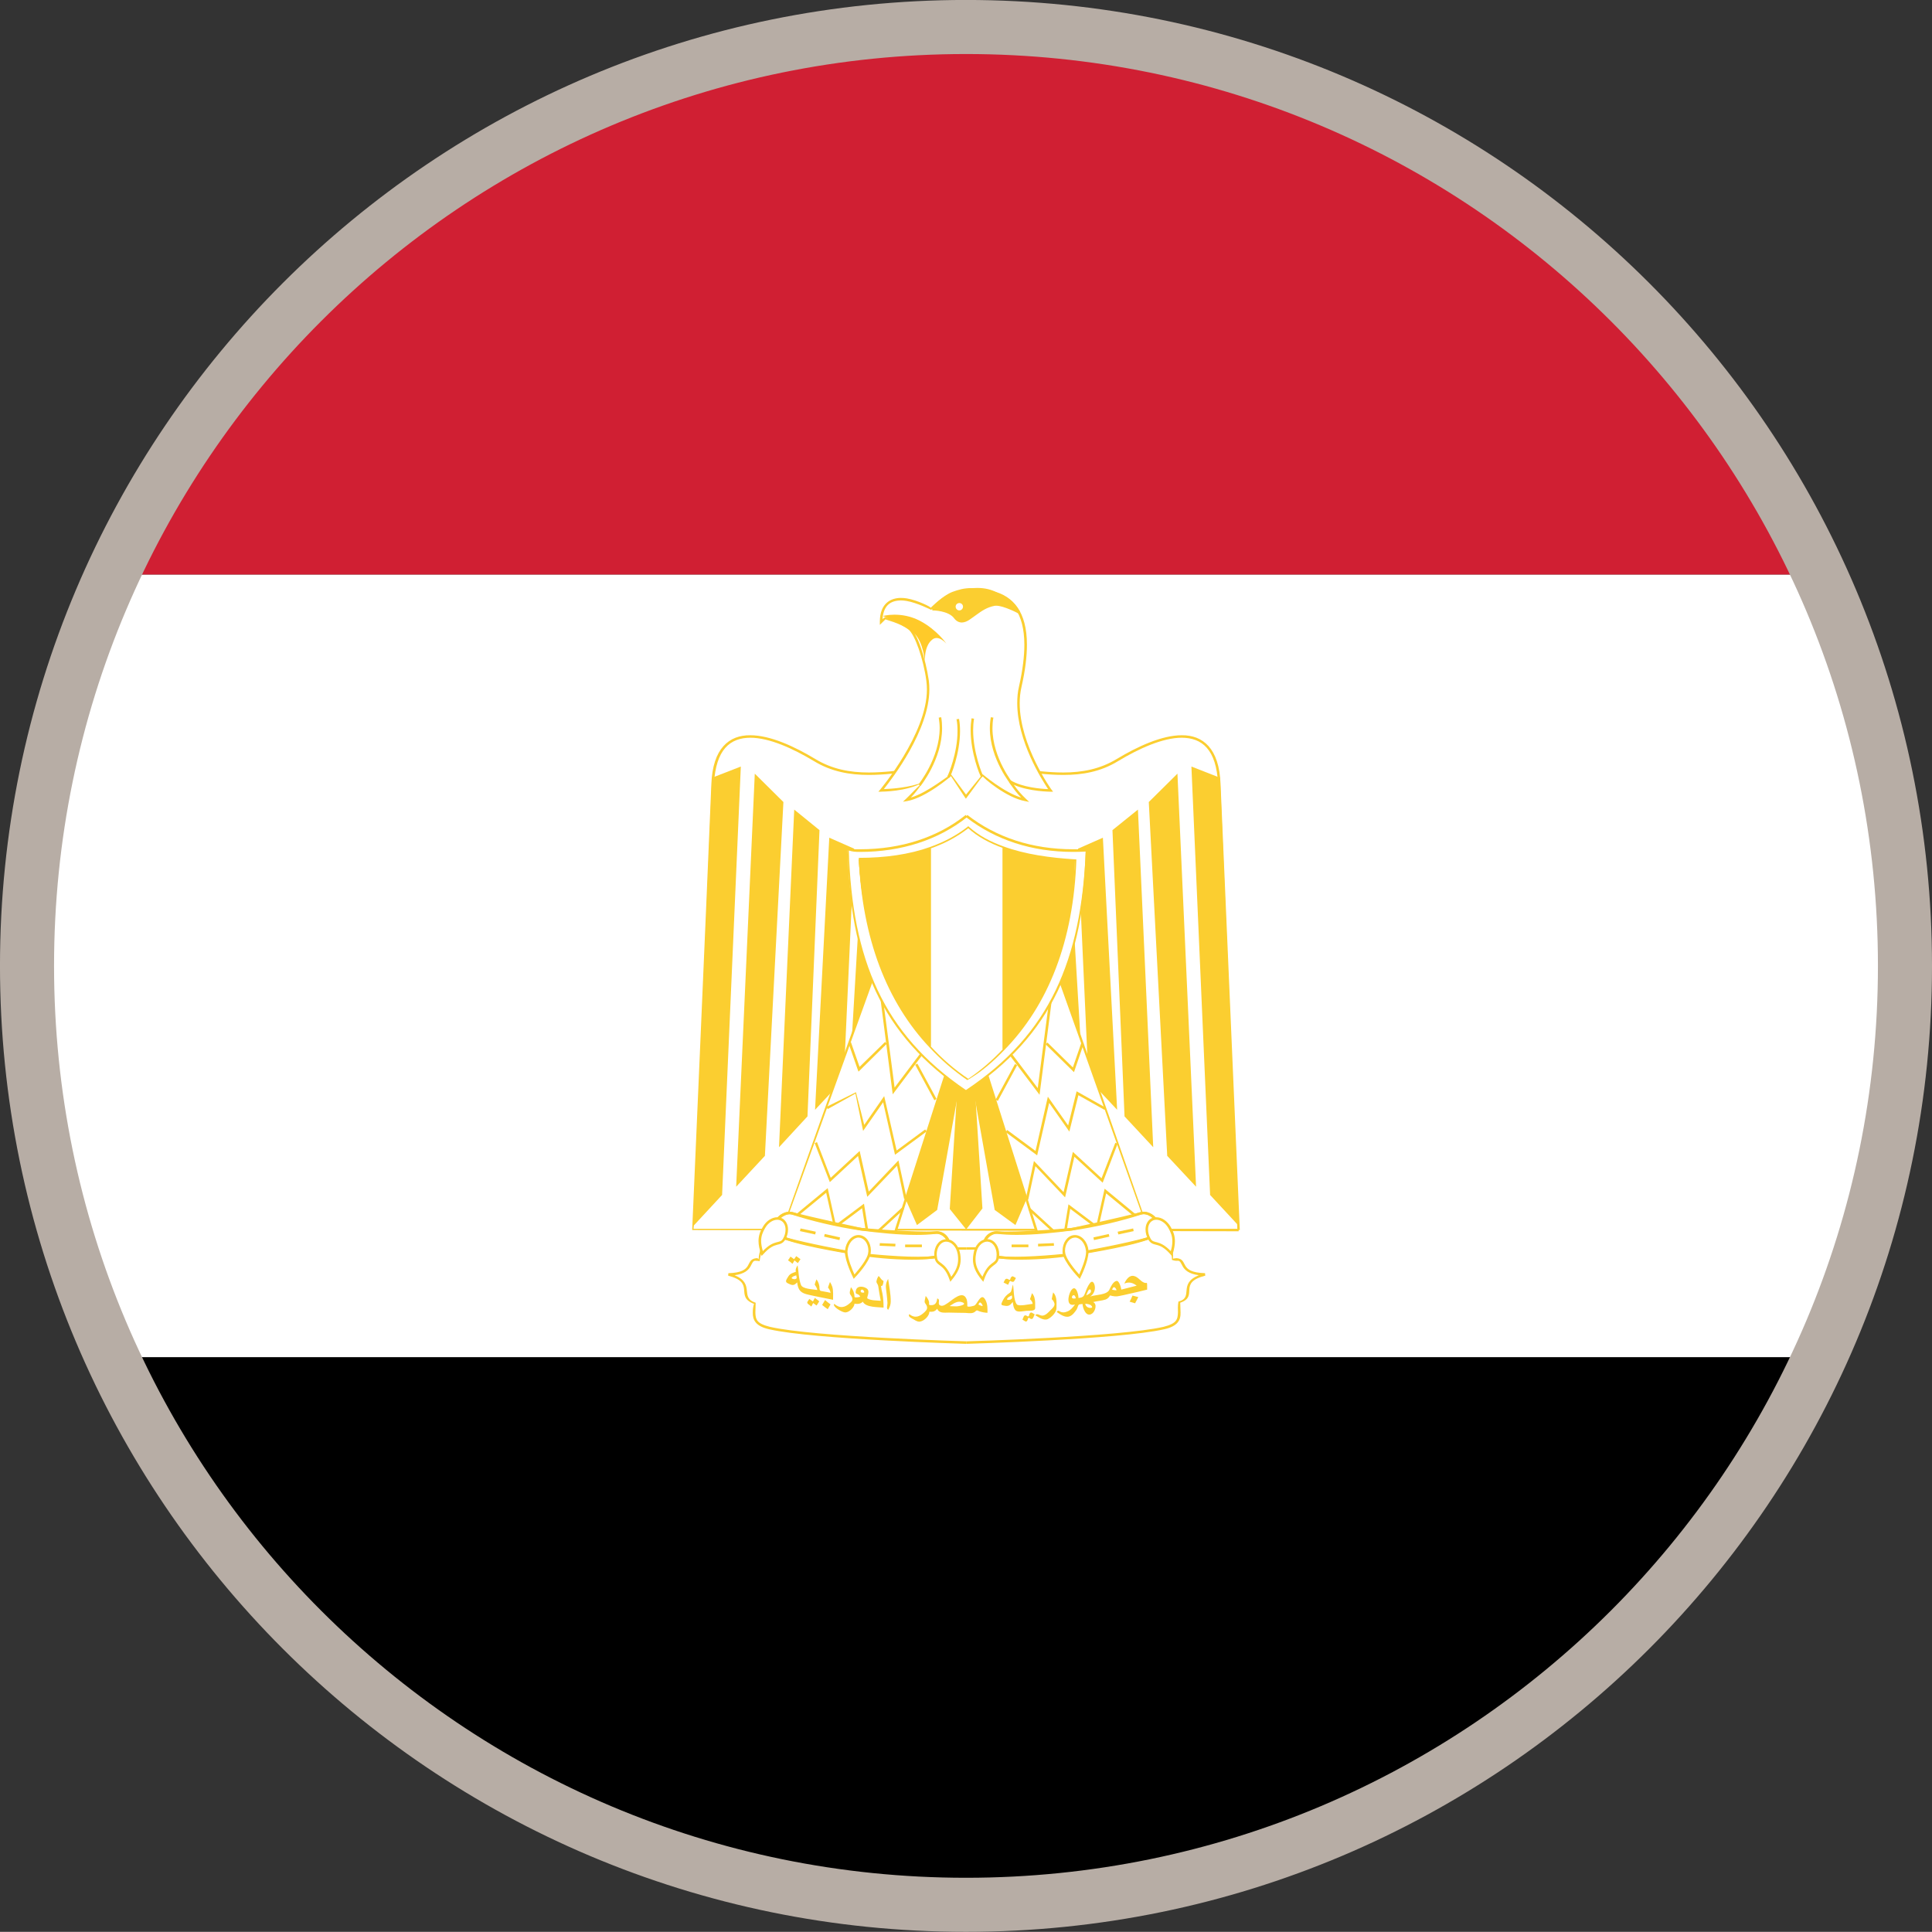 <?xml version="1.0" encoding="utf-8"?>
<!-- Generator: Adobe Illustrator 16.0.0, SVG Export Plug-In . SVG Version: 6.00 Build 0)  -->
<!DOCTYPE svg PUBLIC "-//W3C//DTD SVG 1.1//EN" "http://www.w3.org/Graphics/SVG/1.1/DTD/svg11.dtd">
<svg version="1.1" id="Layer_1" xmlns="http://www.w3.org/2000/svg" xmlns:xlink="http://www.w3.org/1999/xlink" x="0px" y="0px"
	 width="107.201px" height="107.193px" viewBox="0 0 107.201 107.193" enable-background="new 0 0 107.201 107.193"
	 xml:space="preserve">
<rect x="0" y="0" width="107.201" height="107.193" fill="#333333" stroke="none"/>
<g>
	<g>
		<path d="M53.604,105.695c21.021,0,39.127-12.461,47.357-30.391H6.247C14.479,93.234,32.584,105.695,53.604,105.695z"/>
		<path fill="#D01F33" d="M53.604,1.498c-21.02,0-39.125,12.459-47.357,30.391h94.715C92.731,13.957,74.625,1.498,53.604,1.498z"/>
		<path fill="#FFFFFF" d="M1.508,53.598c0,7.75,1.705,15.096,4.738,21.707h94.715c3.041-6.611,4.74-13.957,4.74-21.707
			c0-7.752-1.699-15.098-4.74-21.709H6.247C3.208,38.5,1.508,45.846,1.508,53.598z"/>
		<g>
			<g>
				<g>
					<g id="_x3C_Path_x3E__30_" transform="matrix(1,0,0,1,2.1783e-2,6.394885e-14)">
						<g>
							<path fill="#FBCE30" d="M42.67,73.76c-0.769-0.168-0.93-0.518-0.922-0.936l0,0c0-0.164,0.021-0.344,0.068-0.475l0,0
								c-1.107-0.428,0.119-1.166-1.435-1.566l0,0l0.012-0.137c1.48-0.043,0.873-0.762,1.556-0.834l0,0
								c0.061,0,0.131,0.012,0.125,0.098l0,0c0.006-0.98,0.764-1.451,1.588-1.451l0,0c0.252,0,0.512,0.045,0.76,0.129l0,0
								c1.726,0.564,7.026,0.621,8.682,0.621l0,0c0.326,0,0.508,0,0.508,0l0,0v0.135c0,0-0.182,0-0.508,0l0,0
								c-1.658,0-6.944-0.039-8.727-0.623l0,0c-0.232-0.074-0.478-0.121-0.715-0.121l0,0c-0.775,0.004-1.441,0.414-1.533,1.379l0,0
								c-0.07-0.018-0.123-0.02-0.18-0.02l0,0c-0.402-0.07-0.08,0.648-1.209,0.799l0,0c1.168,0.488,0.25,1.236,1.168,1.527l0,0
								c0,0.201-0.016,0.379-0.016,0.539l0,0c0.012,0.389,0.068,0.615,0.803,0.797l0,0c2.42,0.564,10.912,0.805,10.912,0.805h0.008
								l-0.004,0.141C53.611,74.566,45.118,74.326,42.67,73.76L42.67,73.76z"/>
						</g>
					</g>
					<g id="_x3C_Path_x3E__29_" transform="matrix(1,0,0,1,2.1783e-2,6.394885e-14)">
						<g>
							<path fill="#FBCE30" d="M53.611,74.426c0.008,0,8.497-0.24,10.93-0.805l0,0c0.73-0.182,0.785-0.408,0.799-0.805l0,0
								c0-0.154-0.02-0.336,0.025-0.594l0,0c0.877-0.232-0.047-0.977,1.131-1.465l0,0c-1.138-0.15-0.826-0.869-1.219-0.799l0,0
								c-0.049,0-0.111,0.002-0.269-0.049l0,0c-0.008-0.896-0.67-1.307-1.445-1.311l0,0c-0.236,0-0.477,0.047-0.719,0.121l0,0
								c-1.783,0.584-7.058,0.623-8.729,0.623l0,0c-0.318,0-0.504,0-0.504,0l0,0v-0.135c0,0,0.186,0,0.504,0l0,0
								c1.654,0,6.954-0.057,8.686-0.621l0,0c0.248-0.084,0.506-0.129,0.762-0.129l0,0c0.82,0,1.586,0.471,1.5,1.383l0,0
								c0.082-0.018,0.152-0.029,0.215-0.029l0,0c0.674,0.072,0.072,0.791,1.564,0.834l0,0l0.014,0.137
								c-1.56,0.4-0.336,1.139-1.39,1.502l0,0c0,0.188,0.018,0.365,0.018,0.531l0,0c0.014,0.422-0.143,0.775-0.914,0.943l0,0
								c-2.464,0.566-10.95,0.807-10.95,0.807h-0.004L53.611,74.426L53.611,74.426z"/>
						</g>
					</g>
				</g>
				<path fill="#FBCE30" d="M46.053,71.133c-0.039,0.096-0.074,0.201-0.109,0.305c0.07,0.094,0.123,0.178,0.141,0.299
					c-0.121-0.031-0.232-0.053-0.361-0.074c-0.143-0.041-0.238,0.01-0.252-0.162c0-0.188-0.045-0.355-0.17-0.512
					c-0.035,0.086-0.072,0.193-0.098,0.287c0.062,0.094,0.129,0.18,0.145,0.303c-0.213-0.043-0.818-0.047-0.904-0.281
					c-0.129-0.326-0.133-0.75-0.188-1.092c-0.061,0.096-0.135,0.238-0.098,0.363c-0.166,0.059-0.32,0.098-0.416,0.254
					c-0.113,0.189-0.223,0.307,0,0.398c0.23,0.113,0.316,0.117,0.49-0.066c0.049,0.449,0.211,0.598,0.631,0.686
					c0.445,0.105,0.904,0.184,1.361,0.281c0-0.234,0.02-0.5-0.043-0.719C46.151,71.305,46.1,71.207,46.053,71.133z M44.12,70.975
					c-0.061,0.02-0.26-0.035-0.174-0.098c0.066-0.068,0.156-0.082,0.234-0.113C44.196,70.889,44.252,70.939,44.12,70.975z
					 M56.04,71.07c0.232,0.119,0.211,0.045,0.33-0.156c-0.139-0.068-0.193-0.172-0.293-0.004c-0.014,0.115-0.066,0.135-0.146,0.061
					c-0.162-0.068-0.174,0.068-0.246,0.193c0.084,0.039,0.17,0.08,0.252,0.125C55.975,71.207,56.004,71.145,56.04,71.07z
					 M48.883,71.352c0.109,0.051,0.137-0.197,0.141-0.277c-0.164-0.08-0.17-0.207-0.277-0.271c-0.041,0.074-0.082,0.137-0.098,0.223
					c-0.059,0.164,0.047,0.172,0.082,0.338c0.043,0.258,0.082,0.545,0.137,0.812c-0.211-0.021-0.549-0.008-0.732-0.127
					c-0.078-0.035,0.164-0.365-0.023-0.541c-0.186-0.145-0.549-0.189-0.619,0.082c-0.076,0.305,0.129,0.121,0.236,0.361
					c-0.051,0.021-0.318,0.072-0.318,0c0-0.191-0.07-0.383-0.199-0.529c-0.021,0.078-0.039,0.156-0.055,0.229
					c-0.027,0.168,0.031,0.168,0.107,0.312c0.062,0.141,0.039,0.221-0.092,0.33c-0.299,0.268-0.561,0.324-0.885,0.053
					c-0.117,0.152,0.408,0.451,0.574,0.471c0.219,0.045,0.549-0.27,0.549-0.48c0.168,0.027,0.344,0.02,0.463-0.113
					c0.158,0.33,0.848,0.299,1.152,0.33c0-0.268-0.014-0.518-0.064-0.785C48.926,71.621,48.901,71.492,48.883,71.352z
					 M47.844,71.723c-0.051,0-0.09-0.039-0.09-0.082c0-0.051,0.039-0.084,0.09-0.084c0.049,0,0.109,0.084,0.109,0.139
					C47.954,71.736,47.893,71.723,47.844,71.723z M44.085,69.936c0.061,0.051,0.119,0.105,0.186,0.148
					c0.051-0.072,0.096-0.148,0.146-0.215c-0.082-0.059-0.16-0.117-0.236-0.17c-0.035,0.053-0.078,0.111-0.121,0.17
					c-0.066-0.049-0.117-0.094-0.199-0.143c-0.033,0.066-0.09,0.133-0.137,0.205c0.082,0.059,0.174,0.123,0.25,0.193
					C44.012,70.064,44.051,69.998,44.085,69.936z M45.618,72.408c0.105,0.09,0.201,0.158,0.312,0.236
					c0.049-0.098,0.104-0.176,0.154-0.266c-0.105-0.078-0.205-0.156-0.303-0.244C45.723,72.227,45.67,72.32,45.618,72.408z
					 M45.106,72.215c-0.064-0.047-0.127-0.094-0.199-0.141c-0.07,0.133-0.188,0.186-0.053,0.295
					c0.053,0.039,0.115,0.076,0.164,0.129c0.037-0.078,0.072-0.129,0.102-0.197c0.064,0.045,0.131,0.094,0.189,0.139
					c0.051-0.07,0.107-0.16,0.148-0.232c-0.07-0.072-0.164-0.119-0.238-0.193C45.18,72.088,45.141,72.135,45.106,72.215z
					 M49.198,71.803c0.021,0.17,0.033,0.332,0.045,0.498c0,0.133-0.08,0.316,0.043,0.375c0.082-0.15,0.139-0.287,0.139-0.461
					c0-0.428-0.088-0.846-0.145-1.254C49.09,71.289,49.163,71.449,49.198,71.803z M57.262,71.752
					c-0.035,0.117-0.07,0.227-0.113,0.336c0.078,0.074,0.135,0.145,0.152,0.258c-0.152,0.01-0.781,0.162-0.883,0.027
					c-0.18-0.242-0.16-0.795-0.205-1.092c-0.068,0.129-0.068,0.381-0.166,0.441c-0.195,0.129-0.305,0.24-0.408,0.445
					c-0.072,0.168-0.145,0.252,0.068,0.277c0.254,0.053,0.332-0.006,0.49-0.205c0.016,0.154,0.041,0.35,0.154,0.469
					c0.127,0.123,0.443,0.037,0.602,0.027c0.178-0.02,0.486,0.039,0.486-0.164c0-0.193,0.012-0.404-0.045-0.584
					C57.37,71.902,57.319,71.818,57.262,71.752z M56.077,72.107c-0.029,0.014-0.199,0.047-0.199-0.014
					c0-0.096,0.199-0.186,0.268-0.215C56.159,71.998,56.186,72.041,56.077,72.107z M58.358,72.088
					c0.068,0.047,0.115,0.139,0.146,0.225c0.049,0.146-0.115,0.293-0.217,0.387c-0.111,0.117-0.25,0.271-0.424,0.299
					c-0.174,0.02-0.314-0.166-0.418-0.02c0.191,0.113,0.467,0.314,0.691,0.215c0.203-0.088,0.484-0.377,0.484-0.604
					c0-0.297,0.047-0.645-0.184-0.879C58.405,71.84,58.379,71.963,58.358,72.088z M63.495,71.174
					c-0.217-0.076-0.334-0.314-0.566-0.371c-0.275-0.068-0.449,0.209-0.543,0.418c0.256-0.111,0.473-0.047,0.686,0.117
					c-0.279,0.072-0.574,0.143-0.855,0.219c-0.008-0.102-0.119-0.512-0.266-0.482c-0.182,0.035-0.316,0.311-0.383,0.461
					c-0.121,0.334-0.791,0.297-1.078,0.406c0.168-0.109,0.264-0.301,0.264-0.492c0-0.174-0.105-0.475-0.281-0.246
					c-0.113,0.148-0.189,0.332-0.25,0.508c-0.084,0.23-0.123,0.277-0.381,0.311c0-0.225-0.158-0.807-0.422-0.4
					c-0.164,0.281-0.268,0.904,0.23,0.758c-0.113,0.162-0.275,0.352-0.473,0.406c-0.082,0.031-0.17,0.045-0.264,0.023
					c-0.137-0.027-0.191-0.16-0.279-0.012c0.184,0.123,0.461,0.34,0.717,0.242c0.172-0.068,0.277-0.223,0.379-0.363
					c0.037-0.059,0.061-0.135,0.084-0.203c0.047-0.129,0.105-0.1,0.256-0.117c0,0.217,0.195,0.754,0.514,0.539
					c0.193-0.119,0.314-0.551,0.068-0.646c0.232-0.064,0.471-0.072,0.691-0.141c0.109-0.041,0.193-0.119,0.252-0.229
					c0.174,0.053,0.359,0.072,0.52,0.029c0.334-0.061,0.678-0.156,1.014-0.225c0.178-0.043,0.352-0.086,0.523-0.127
					c0-0.084,0-0.16,0-0.238C63.651,71.109,63.633,71.221,63.495,71.174z M59.641,72.049c-0.361,0.059-0.025-0.434,0.051-0.008
					C59.674,72.041,59.649,72.049,59.641,72.049z M60.383,71.615c0.051-0.084,0.152-0.115,0.152,0.035
					c0,0.109-0.189,0.189-0.264,0.229C60.303,71.787,60.336,71.705,60.383,71.615z M60.555,72.566
					c-0.15,0.033-0.312-0.061-0.338-0.221c0.092,0,0.201,0.018,0.289,0.062C60.536,72.42,60.67,72.547,60.555,72.566z
					 M61.708,71.564c0.105-0.328,0.26,0.023,0.242,0.025C61.879,71.604,61.782,71.568,61.708,71.564z M62.68,72.227
					c0.102,0.033,0.205,0.059,0.303,0.088c0.061-0.107,0.117-0.227,0.178-0.342c-0.111-0.027-0.221-0.059-0.322-0.086
					C62.792,71.998,62.741,72.121,62.68,72.227z M57.114,72.93c-0.018,0.127-0.062,0.145-0.156,0.072
					c-0.154-0.072-0.166,0.096-0.225,0.221c0.146,0.078,0.209,0.188,0.291,0.008c0.012-0.121,0.061-0.139,0.15-0.059
					c0.154,0.072,0.166-0.109,0.24-0.242C57.254,72.848,57.2,72.746,57.114,72.93z M54.104,72.418
					c-0.055,0.055-0.432,0.129-0.432,0.051c0-0.133,0.01-0.293-0.061-0.428c-0.209-0.438-0.748,0.072-0.98,0.232
					c-0.117,0.072-0.299,0.234-0.453,0.166c-0.201-0.076,0.043-0.336-0.176-0.391c-0.018,0.225-0.109,0.385-0.344,0.371
					c-0.166,0-0.084-0.057-0.113-0.197c-0.029-0.119-0.105-0.225-0.182-0.314c-0.012,0.08-0.033,0.158-0.047,0.227
					c-0.033,0.178,0.025,0.158,0.096,0.299c0.07,0.156,0.016,0.248-0.102,0.363c-0.279,0.266-0.535,0.369-0.855,0.123
					c-0.105,0.137,0.135,0.232,0.254,0.297c0.102,0.068,0.244,0.146,0.371,0.107c0.203-0.039,0.494-0.307,0.486-0.539
					c0.203,0.012,0.312-0.01,0.436-0.168c0.109,0.273,0.406,0.213,0.654,0.215c0.307,0.01,0.613,0.01,0.916,0.016
					c0.191,0.014,0.41,0.057,0.551-0.084c0.102-0.102,0.115-0.033,0.242,0.004c0.135,0.041,0.289,0.074,0.428,0.074
					c0-0.236,0.008-0.463-0.098-0.68C54.471,71.695,54.288,72.227,54.104,72.418z M53.045,72.486c-0.119,0-0.236-0.006-0.354-0.014
					c0.201-0.129,0.432-0.318,0.701-0.213C53.733,72.395,53.12,72.498,53.045,72.486z M54.292,72.389
					c0.092-0.301,0.258,0.08,0.23,0.08C54.454,72.469,54.364,72.418,54.292,72.389z"/>
			</g>
			<g id="_x3C_Path_x3E__28_">
				<path fill="#FBCE30" d="M38.407,68.252c0-0.027,0.807-18.445,1.064-24.746l0,0c0.074-1.98,0.984-2.721,2.16-2.709l0,0
					c1.107,0,2.447,0.619,3.605,1.316l0,0c0.939,0.57,1.926,0.75,2.971,0.75l0,0c1.674,0,3.469-0.451,5.402-0.451l0,0
					c1.926,0,3.727,0.451,5.396,0.451l0,0c1.031-0.002,2.021-0.18,2.961-0.75l0,0c1.16-0.697,2.504-1.316,3.605-1.316l0,0
					c1.176-0.012,2.084,0.729,2.154,2.709l0,0c0.268,6.301,1.068,24.719,1.068,24.746l0,0h-0.064v0.068L38.407,68.252L38.407,68.252
					z M68.655,68.184c-0.059-1.275-0.809-18.6-1.068-24.672l0,0c-0.09-1.949-0.906-2.572-2.014-2.578l0,0
					c-1.055,0-2.385,0.605-3.535,1.299l0,0c-0.965,0.592-1.986,0.766-3.031,0.766l0,0c-1.695,0-3.49-0.449-5.396-0.449l0,0
					c-1.914,0-3.709,0.449-5.402,0.449l0,0c-1.055,0-2.08-0.18-3.043-0.766l0,0c-1.152-0.693-2.475-1.299-3.533-1.299l0,0
					c-1.107,0.006-1.916,0.629-2.018,2.578l0,0c-0.256,6.287-1.059,24.633-1.133,24.672l0,0H68.655L68.655,68.184z"/>
			</g>
			<g id="_x3C_Path_x3E__26_" transform="matrix(1,0,0,1,2.1783e-2,6.394885e-14)">
				<g id="_x3C_Path_x3E__27_">
					<path fill="#FFFFFF" d="M56.025,43.365c0.842,0.49,2.242,0.49,2.242,0.49s-2.259-3.139-1.677-5.746
						c0.795-3.488-0.057-4.873-1.549-5.248c-1.162-0.281-1.636-0.143-2.195,0.053c-0.516,0.191-1.18,0.863-1.18,0.863
						s-0.758-0.393-1.373-0.502c-0.57-0.1-1.422,0-1.422,1.223l0.193-0.184c0,0,0.877,0.172,1.375,0.566
						c0.373,0.309,0.842,1.668,1.008,2.891c0.377,2.588-2.576,6.084-2.576,6.084s1.422,0,2.261-0.49
						c-0.344,0.49-0.498,0.686-0.84,1.02c1.029-0.18,2.408-1.371,2.408-1.371l0.879,1.191l0.869-1.191c0,0,1.387,1.191,2.418,1.371
						C56.521,44.051,56.365,43.855,56.025,43.365z"/>
					<path fill="#FBCE30" d="M56.855,44.451c-1.031-0.184-2.345-1.301-2.355-1.393l0,0l-0.926,1.26l-0.055-0.074l-0.773-1.178
						c0,0-1.375,1.197-2.443,1.385l0,0l-0.223,0.035l0.162-0.154c0.348-0.332,0.488-0.514,0.924-0.908l0,0
						c-0.863,0.506-2.295,0.502-2.295,0.502v0.002h-0.154l0.1-0.115c-0.004-0.004,2.597-3.084,2.593-5.561l0,0
						c0-0.162-0.012-0.316-0.031-0.473l0,0c-0.16-1.215-0.642-2.574-0.988-2.844l0,0c-0.455-0.361-1.271-0.541-1.279-0.572l0,0
						l-0.314,0.309v-0.174c0-1.037,0.629-1.322,1.168-1.322l0,0c0.121,0,0.236,0.01,0.338,0.029l0,0
						c0.601,0.105,1.314,0.467,1.32,0.516l0,0c0.062-0.061,0.687-0.682,1.197-0.877l0,0c0.33-0.119,0.648-0.221,1.086-0.209l0,0
						c0.303,0,0.67,0.041,1.154,0.162l0,0c1.123,0.27,1.9,1.141,1.898,2.979l0,0c0,0.65-0.092,1.43-0.303,2.348l0,0
						c-0.066,0.295-0.098,0.594-0.098,0.893l0,0c0,2.344,1.763,4.797,1.763,4.797h0.006l0.082,0.115h-0.143
						c-0.002-0.002-1.166,0-2.033-0.381l0,0c0.24,0.338,0.396,0.51,0.68,0.785l0,0l0.17,0.162L56.855,44.451L56.855,44.451z
						 M50.516,44.256c0.971-0.289,2.146-1.291,2.238-1.283l0,0l0.826,1.117l0.92-1.131c0,0,1.174,1.004,2.14,1.297l0,0
						c-0.236-0.24-0.398-0.453-0.674-0.857l0,0l0.064-0.033l0.027-0.066c0.66,0.393,1.705,0.473,2.078,0.486l0,0
						c-0.344-0.518-1.713-2.664-1.713-4.77l0,0c0-0.311,0.025-0.623,0.098-0.926l0,0c0.205-0.906,0.297-1.678,0.297-2.314l0,0
						c-0.006-1.797-0.726-2.574-1.793-2.85l0,0c-0.475-0.111-0.83-0.154-1.119-0.154l0,0c-0.426,0-0.709,0.09-1.031,0.209l0,0
						c-0.494,0.182-1.158,0.842-1.236,0.855l0,0c0,0-0.764-0.389-1.359-0.492l0,0c-0.102-0.016-0.207-0.029-0.314-0.029l0,0
						c-0.476,0.01-0.959,0.189-1.017,1.035l0,0l0.135-0.107c0,0.004,0.883,0.172,1.398,0.582l0,0
						c0.412,0.35,0.853,1.697,1.035,2.938l0,0c0.021,0.162,0.029,0.324,0.029,0.49l0,0c0,2.266-2.05,4.934-2.525,5.531l0,0
						c0.385-0.012,1.447-0.078,2.173-0.383l0,0C50.909,43.803,50.752,44.016,50.516,44.256L50.516,44.256z"/>
				</g>
			</g>
			<g id="_x3C_Path_x3E__25_">
				<path fill="#FBCE30" d="M56.536,33.979c-0.43-0.703-0.738-0.742-1.176-0.998c-0.881-0.525-2.037-0.201-2.576,0.008
					c-0.521,0.188-1.051,0.816-1.051,0.816s0.902-0.018,1.264,0.455c0.355,0.473,0.777,0.055,1.107-0.182
					c0.342-0.242,0.639-0.451,1.074-0.533C55.616,33.479,56.536,33.979,56.536,33.979z"/>
				<path fill="#FBCE30" d="M52.942,34.307c-0.307-0.418-1.131-0.441-1.209-0.436l0,0v-0.062l-0.057-0.055
					c0,0,0.527-0.631,1.084-0.83l0,0c0.33-0.123,0.881-0.301,1.471-0.301l0,0c0.389,0,0.799,0.076,1.164,0.301l0,0
					c0.422,0.244,0.764,0.299,1.201,1.014l0,0l-0.061,0.041l-0.031,0.059c0,0-0.201-0.111-0.457-0.217l0,0
					c-0.254-0.105-0.566-0.217-0.777-0.211l0,0c-0.027,0-0.057,0.002-0.078,0.004l0,0c-0.422,0.08-0.709,0.275-1.047,0.523l0,0
					c-0.223,0.148-0.479,0.402-0.777,0.404l0,0C53.219,34.541,53.065,34.473,52.942,34.307L52.942,34.307z M53.055,34.219
					c0.107,0.145,0.207,0.182,0.312,0.182l0,0c0.205,0.008,0.469-0.221,0.701-0.381l0,0c0.332-0.242,0.646-0.457,1.098-0.537l0,0
					c0.029-0.004,0.066-0.008,0.104-0.008l0,0c0.33,0.004,0.791,0.193,1.066,0.324l0,0c-0.355-0.484-0.617-0.523-1.014-0.76l0,0
					c-0.338-0.197-0.717-0.275-1.092-0.275l0,0c-0.559,0-1.107,0.162-1.422,0.291l0,0c-0.41,0.146-0.844,0.584-1.023,0.678l0,0
					C51.985,33.738,52.704,33.779,53.055,34.219L53.055,34.219z"/>
			</g>
			<path fill="#FFFFFF" d="M53.434,33.662c0,0.115-0.096,0.209-0.201,0.209c-0.113,0-0.207-0.094-0.207-0.209
				c0-0.117,0.094-0.201,0.207-0.201C53.338,33.461,53.434,33.545,53.434,33.662z"/>
			<path fill="#FFCA29" d="M48.993,34.18c0,0,0.992-0.283,2.053,0.268c0.957,0.506,1.469,1.271,1.469,1.271
				s-0.416-0.506-0.771-0.242c-0.5,0.369-0.42,1.271-0.42,1.271s-0.08-1.141-0.613-1.619C50.163,34.664,48.993,34.18,48.993,34.18z"
				/>
			<g>
				<path fill="#FBCE30" d="M50.965,43.523c0,0,1.174-1.453,1.174-3.123l0,0c0-0.191-0.021-0.389-0.051-0.582l0,0l0.137-0.021
					c0.035,0.201,0.049,0.402,0.049,0.604l0,0c0,1.734-1.193,3.205-1.193,3.205v0.006v0.002L50.965,43.523L50.965,43.523z"/>
			</g>
			<g>
				<path fill="#FBCE30" d="M54.924,40.408c0-0.199,0.018-0.406,0.055-0.611l0,0l0.141,0.021c-0.037,0.195-0.051,0.398-0.051,0.59
					l0,0c0,1.662,1.162,3.084,1.162,3.084h0.004l-0.109,0.088C56.122,43.576,54.924,42.133,54.924,40.408L54.924,40.408z"/>
			</g>
			<g>
				<path fill="#FBCE30" d="M52.565,43.074c0.055-0.068,0.568-1.312,0.564-2.5l0,0c0-0.227-0.01-0.449-0.055-0.666l0,0l0.141-0.018
					c0.039,0.217,0.055,0.445,0.055,0.684l0,0c-0.004,1.232-0.494,2.453-0.588,2.586l0,0L52.565,43.074L52.565,43.074z"/>
			</g>
			<g>
				<path fill="#FBCE30" d="M53.858,40.52c0-0.227,0.018-0.447,0.051-0.664l0,0l0.139,0.023c-0.037,0.205-0.051,0.424-0.051,0.641
					l0,0c-0.004,1.207,0.504,2.469,0.564,2.539l0,0l-0.107,0.088C54.354,43.006,53.862,41.775,53.858,40.52L53.858,40.52z"/>
			</g>
			<g>
				<polygon fill="#FBCE30" points="48.733,57.875 47.149,59.596 47.874,47.262 49.313,47.092 				"/>
				<polygon fill="#FBCE30" points="40.067,66.305 38.481,68.016 39.51,43.154 41.106,42.533 				"/>
				<polygon fill="#FBCE30" points="42.442,64.135 40.848,65.848 41.881,42.928 43.469,44.502 				"/>
				<polygon fill="#FBCE30" points="44.805,61.945 43.225,63.656 44.069,44.922 45.471,46.062 				"/>
				<polygon fill="#FBCE30" points="46.817,59.875 45.225,61.58 46.014,46.482 47.397,47.092 				"/>
			</g>
			<g>
				<polygon fill="#FBCE30" points="58.473,57.875 60.069,59.596 59.335,47.262 57.891,47.092 				"/>
				<polygon fill="#FBCE30" points="67.145,66.305 68.731,68.016 67.692,43.154 66.108,42.533 				"/>
				<polygon fill="#FBCE30" points="64.766,64.135 66.366,65.848 65.333,42.928 63.743,44.502 				"/>
				<polygon fill="#FBCE30" points="62.397,61.945 63.989,63.656 63.141,44.922 61.727,46.062 				"/>
				<polygon fill="#FBCE30" points="60.393,59.875 61.987,61.58 61.196,46.482 59.813,47.092 				"/>
			</g>
			<g>
				<polygon fill="#FBCE30" points="53.944,57.979 54.512,67.053 53.61,68.217 52.7,67.084 53.27,57.979 				"/>
				<polygon fill="#FBCE30" points="54.254,57.979 56.942,66.578 56.344,67.975 55.192,67.135 53.6,58.178 				"/>
				<polygon fill="#FBCE30" points="52.954,57.979 50.266,66.578 50.879,67.975 52.002,67.135 53.61,58.178 				"/>
			</g>
			<g>
				<g>
					<polygon fill="#FFFFFF" points="49.352,69.418 43.723,67.465 48.491,54.059 53.241,57.088 					"/>
					<path fill="#FBCE30" d="M43.661,67.443l4.789-13.49l4.861,3.16L49.419,69.43l-0.066-0.012l-0.023,0.062L43.661,67.443
						L43.661,67.443z M43.752,67.402l5.549,1.922l3.9-12.178l-4.674-2.98L43.752,67.402L43.752,67.402z"/>
				</g>
				<g>
					<polygon fill="#FBCE30" points="47.594,59.354 47.079,57.875 47.217,57.832 47.694,59.197 49.11,57.814 49.206,57.914 
						47.637,59.463 47.594,59.354 					"/>
				</g>
				<g>
					<polygon fill="#FBCE30" points="48.86,55.471 48.999,55.451 49.639,60.346 51.141,58.354 51.252,58.439 49.534,60.721 
						48.86,55.471 					"/>
				</g>
				<g>
					<polygon fill="#FBCE30" points="50.782,59.082 50.905,59.018 51.965,60.979 51.844,61.049 50.782,59.082 					"/>
				</g>
				<g>
					<polygon fill="#FBCE30" points="49.002,61.16 47.891,62.752 47.86,62.6 47.465,60.682 45.93,61.537 45.93,61.545 45.86,61.416 
						47.495,60.604 47.954,62.416 49.061,60.82 49.752,63.838 51.335,62.67 51.424,62.777 49.661,64.074 49.002,61.16 					"/>
				</g>
				<g>
					<polygon fill="#FBCE30" points="49.774,64.682 48.122,66.408 47.61,64.141 46.044,65.594 45.204,63.426 45.333,63.373 
						46.094,65.352 47.7,63.863 48.204,66.119 49.852,64.387 50.309,66.502 50.169,66.535 49.774,64.682 					"/>
				</g>
				<g>
					<polygon fill="#FBCE30" points="48.122,68.816 47.835,67.041 46.294,68.197 45.842,66.182 44.102,67.615 44.012,67.508 
						45.926,65.926 46.377,67.955 47.94,66.789 47.958,66.904 48.241,68.668 50.067,66.99 50.163,67.092 48.141,68.949 
						48.122,68.816 					"/>
				</g>
			</g>
			<g>
				<g>
					<polygon fill="#FFFFFF" points="57.872,69.447 63.483,67.502 58.721,54.094 53.977,57.129 					"/>
					<path fill="#FBCE30" d="M57.872,69.451l-0.07,0.02l-3.865-12.4l4.826-3.084l4.744,13.582l-5.613,1.945L57.872,69.451
						L57.872,69.451z M54.034,57.107l3.885,12.25l5.496-1.834L58.68,54.199L54.034,57.107L54.034,57.107z"/>
				</g>
				<g>
					<polygon fill="#FBCE30" points="58.018,57.943 58.118,57.846 59.53,59.229 60.002,57.859 60.133,57.908 59.592,59.492 
						58.018,57.943 					"/>
				</g>
				<g>
					<polygon fill="#FBCE30" points="55.961,58.471 56.077,58.383 57.581,60.377 58.215,55.496 58.358,55.514 57.682,60.746 
						55.961,58.471 					"/>
				</g>
				<g>
					<polygon fill="#FBCE30" points="55.243,61.021 56.317,59.039 56.438,59.107 55.368,61.084 55.243,61.021 					"/>
				</g>
				<g>
					<polygon fill="#FBCE30" points="55.799,62.818 55.887,62.699 57.458,63.863 58.143,60.852 59.268,62.449 59.737,60.553 
						61.356,61.463 61.29,61.586 59.836,60.77 59.335,62.789 58.215,61.197 57.549,64.107 55.799,62.818 					"/>
				</g>
				<g>
					<polygon fill="#FBCE30" points="56.913,66.541 57.37,64.418 59.016,66.15 59.53,63.914 61.122,65.379 61.885,63.41 
						62.014,63.457 61.184,65.625 59.614,64.184 59.098,66.439 57.452,64.707 57.053,66.568 56.913,66.541 					"/>
				</g>
				<g>
					<polygon fill="#FBCE30" points="57.063,67.131 57.157,67.027 58.975,68.693 59.286,66.824 60.836,67.988 61.292,65.957 
						63.21,67.539 63.21,67.539 63.118,67.652 61.377,66.217 60.922,68.234 59.383,67.072 59.075,68.977 57.063,67.131 					"/>
				</g>
			</g>
			<g>
				<g>
					<g id="_x3C_Path_x3E__24_" transform="matrix(1,0,0,1,2.1783e-2,6.394885e-14)">
						<g id="_x32_1315904_6_">
							<path fill="#FFFFFF" d="M59.452,68.205c-1.396,0.188-2.962,0.344-4.152,0.188c-0.719,0-1.226,1.189,0.15,1.369
								c1.228,0.164,3.14,0,4.163-0.18c0.881-0.162,2.789-0.51,4.013-0.852c1.221-0.525,0.346-1.562-0.348-1.408
								C62.217,67.674,60.833,68.01,59.452,68.205z"/>
							<path fill="#FBCE30" d="M55.439,69.83c-0.642-0.078-0.93-0.404-0.93-0.744l0,0c0.004-0.391,0.357-0.76,0.805-0.766l0,0
								c0.332,0.039,0.703,0.064,1.088,0.064l0,0c0.957,0,2.041-0.119,3.046-0.254l0,0c1.369-0.188,2.748-0.523,3.812-0.873l0,0
								c0.055-0.014,0.109-0.018,0.166-0.018l0,0c0.437,0,0.865,0.361,0.875,0.799l0,0c0,0.279-0.191,0.561-0.658,0.758l0,0
								c-1.228,0.35-3.138,0.695-4.021,0.855l0,0c-0.728,0.123-1.908,0.244-2.974,0.244l0,0C56.212,69.896,55.8,69.875,55.439,69.83
								L55.439,69.83z M54.652,69.086c0,0.254,0.186,0.521,0.808,0.605l0,0c0.352,0.049,0.76,0.068,1.187,0.068l0,0
								c1.051,0,2.23-0.121,2.949-0.246l0,0c0.879-0.16,2.791-0.508,4.005-0.846l0,0c0.422-0.191,0.56-0.424,0.56-0.629l0,0
								c0-0.34-0.373-0.666-0.736-0.666l0,0c-0.045,0-0.082,0.01-0.127,0.023l0,0c-1.072,0.348-2.453,0.682-3.837,0.883l0,0
								c-1.002,0.129-2.088,0.242-3.06,0.242l0,0c-0.394,0-0.766-0.018-1.101-0.062l0,0C54.949,68.459,54.652,68.783,54.652,69.086
								L54.652,69.086z"/>
						</g>
						<g id="path2035_6_">
							<path fill="#FBCE30" d="M55.439,69.83c-0.65-0.078-0.93-0.412-0.93-0.762l0,0c0.004-0.385,0.328-0.748,0.748-0.748l0,0
								c0.025,0,0.041,0,0.053,0.006l0,0c0.148,0.004,0.332,0.012,0.537,0.012l0,0c1.303,0,3.427-0.188,3.595-0.201l0,0l0,0
								c0,0,2.748-0.582,3.818-0.879l0,0c0.055-0.018,0.113-0.025,0.174-0.025l0,0c0.435,0.002,0.877,0.396,0.881,0.836l0,0
								c0,0.277-0.197,0.562-0.672,0.729l0,0c-1.209,0.434-4.021,0.854-4.025,0.857l0,0c0,0-1.922,0.219-3.312,0.219l0,0
								C55.98,69.873,55.681,69.861,55.439,69.83L55.439,69.83z M54.652,69.068c0,0.266,0.186,0.539,0.808,0.623l0,0
								c0.228,0.035,0.519,0.043,0.846,0.043l0,0c1.377,0,3.304-0.221,3.304-0.221l0,0c0,0,2.804-0.422,3.992-0.846l0,0
								c0.434-0.162,0.572-0.389,0.576-0.6l0,0c0-0.342-0.383-0.695-0.744-0.699l0,0c-0.045,0-0.09,0.014-0.139,0.02l0,0
								c-1.078,0.299-3.826,0.889-3.826,0.889l0,0l-0.018-0.074l0.01,0.074c0,0-2.246,0.197-3.615,0.197l0,0
								c-0.207,0-0.394-0.004-0.555-0.016l0,0l-0.035-0.002C54.931,68.457,54.652,68.768,54.652,69.068L54.652,69.068z"/>
						</g>
					</g>
					<g>
						<path fill="#FFFFFF" d="M60.327,69.383c0.057,0.477-0.424,1.463-0.424,1.463s-0.814-0.855-0.867-1.332
							c-0.045-0.467,0.213-0.877,0.562-0.91C59.952,68.562,60.28,68.92,60.327,69.383z"/>
						<path fill="#FBCE30" d="M59.844,70.889c0-0.006-0.814-0.842-0.885-1.375l0,0c0-0.033-0.002-0.07-0.002-0.105l0,0
							c0-0.443,0.256-0.838,0.625-0.875l0,0c0.018-0.004,0.045-0.004,0.062-0.004l0,0c0.387,0,0.701,0.379,0.754,0.846l0,0
							l-0.074,0.008l0.074-0.004c0,0.023,0,0.051,0,0.074l0,0c0,0.533-0.434,1.414-0.438,1.414l0,0l-0.043,0.094L59.844,70.889
							L59.844,70.889z M59.645,68.67c0,0-0.023,0.006-0.047,0.006l0,0c-0.271,0.023-0.504,0.338-0.504,0.732l0,0
							c0,0.021,0.004,0.062,0.01,0.096l0,0c0.033,0.35,0.578,0.992,0.777,1.213l0,0c0.109-0.242,0.385-0.893,0.383-1.264l0,0
							c0-0.023,0-0.041-0.006-0.061l0,0h-0.002c-0.047-0.416-0.322-0.723-0.607-0.723l0,0H59.645L59.645,68.67z"/>
					</g>
					<g>
						<path fill="#FFFFFF" d="M55.36,69.77c-0.064,0.475-0.475,0.221-0.82,1.219c-0.449-0.555-0.525-0.934-0.449-1.4
							c0.055-0.475,0.396-0.801,0.746-0.756C55.196,68.877,55.426,69.305,55.36,69.77z"/>
						<path fill="#FBCE30" d="M54.479,71.025c-0.357-0.432-0.494-0.781-0.494-1.145l0,0c0-0.105,0.012-0.199,0.029-0.303l0,0
							c0.061-0.465,0.377-0.816,0.762-0.82l0,0c0.012,0,0.043,0,0.072,0.004l0,0c0.365,0.051,0.596,0.426,0.596,0.85l0,0
							c0,0.057-0.008,0.107-0.01,0.164l0,0L55.36,69.77l0.074,0.006c-0.105,0.557-0.502,0.266-0.832,1.23l0,0l-0.043,0.117
							L54.479,71.025L54.479,71.025z M54.155,69.605c-0.02,0.088-0.027,0.18-0.027,0.275l0,0c0,0.301,0.098,0.582,0.385,0.961l0,0
							c0.355-0.881,0.758-0.699,0.777-1.082l0,0l0,0c0.004-0.053,0.01-0.096,0.01-0.148l0,0c-0.004-0.381-0.203-0.68-0.473-0.713
							l0,0c-0.02,0-0.033-0.004-0.051-0.004l0,0C54.491,68.895,54.206,69.178,54.155,69.605L54.155,69.605z"/>
					</g>
					<g>
						<path fill="#FFFFFF" d="M63.782,68.754c0.236,0.398,0.518,0.02,1.217,0.801c0.219-0.684,0.129-1.059-0.105-1.457
							c-0.242-0.41-0.684-0.596-0.998-0.418C63.594,67.863,63.545,68.344,63.782,68.754z"/>
						<path fill="#FBCE30" d="M64.948,69.602c-0.678-0.77-0.93-0.352-1.23-0.812l0,0l0.064-0.035l0.057-0.035
							c0.166,0.328,0.461,0.018,1.123,0.701l0,0c0.066-0.211,0.088-0.393,0.088-0.549l0,0c0-0.283-0.088-0.506-0.225-0.74l0,0
							c-0.166-0.285-0.434-0.451-0.664-0.451l0,0c-0.088,0-0.16,0.02-0.229,0.064l0,0c-0.148,0.086-0.23,0.264-0.23,0.48l0,0
							c0,0.152,0.041,0.328,0.137,0.494l0,0l-0.057,0.035l-0.064,0.035c-0.105-0.188-0.156-0.385-0.156-0.564l0,0
							c-0.002-0.25,0.098-0.48,0.295-0.607l0,0c0.088-0.051,0.199-0.076,0.305-0.076l0,0c0.297,0,0.598,0.203,0.789,0.523l0,0
							c0.145,0.246,0.242,0.49,0.242,0.807l0,0c0,0.203-0.041,0.434-0.121,0.707l0,0l-0.043,0.121L64.948,69.602L64.948,69.602z"/>
					</g>
					<g>
						<polygon fill="#FBCE30" points="56.131,69.203 56.131,69.055 57.063,69.055 57.063,69.203 56.131,69.203 						"/>
					</g>
					<g>
						<polygon fill="#FBCE30" points="57.598,69.014 58.473,68.977 58.483,69.123 57.602,69.162 57.598,69.014 						"/>
					</g>
					<g>
						<polygon fill="#FBCE30" points="60.67,68.66 61.522,68.471 61.557,68.617 60.702,68.809 60.67,68.66 						"/>
					</g>
					<g>
						<polygon fill="#FBCE30" points="62.014,68.344 62.874,68.164 62.905,68.311 62.053,68.496 62.014,68.344 						"/>
					</g>
				</g>
				<g>
					<g id="_x3C_Path_x3E__23_" transform="matrix(1,0,0,1,2.1783e-2,6.394885e-14)">
						<g id="_x32_1315904_5_">
							<path fill="#FFFFFF" d="M47.765,68.205c1.404,0.188,2.974,0.344,4.167,0.188c0.715,0,1.219,1.189-0.156,1.369
								c-1.224,0.164-3.14,0-4.163-0.18c-0.887-0.162-2.781-0.51-4.011-0.852c-1.215-0.525-0.346-1.562,0.344-1.408
								C45.013,67.674,46.394,68.01,47.765,68.205z"/>
							<path fill="#FBCE30" d="M47.597,69.652c-0.879-0.16-2.779-0.506-4.021-0.855l0,0c-0.459-0.197-0.656-0.479-0.656-0.758l0,0
								c0.006-0.438,0.439-0.799,0.881-0.799l0,0c0.051,0,0.105,0.004,0.164,0.018l0,0c1.062,0.35,2.445,0.686,3.818,0.873l0,0l0,0
								c0.998,0.135,2.078,0.254,3.046,0.254l0,0c0.385,0,0.75-0.025,1.099-0.064l0,0c0.432,0.006,0.781,0.375,0.781,0.766l0,0
								c0.01,0.34-0.283,0.666-0.926,0.744l0,0c-0.361,0.045-0.767,0.066-1.209,0.066l0,0
								C49.505,69.896,48.331,69.775,47.597,69.652L47.597,69.652z M43.062,68.039c0,0.205,0.139,0.438,0.557,0.629l0,0
								c1.226,0.338,3.123,0.686,4.001,0.846l0,0c0.73,0.125,1.902,0.246,2.955,0.246l0,0c0.432,0,0.836-0.02,1.191-0.068l0,0
								c0.613-0.084,0.805-0.352,0.805-0.605l0,0c0-0.303-0.297-0.627-0.635-0.627l0,0c-0.353,0.045-0.717,0.062-1.107,0.062l0,0
								c-0.98,0-2.07-0.113-3.076-0.242l0,0l0.012-0.074l-0.012,0.074c-1.377-0.201-2.757-0.535-3.828-0.883l0,0
								c-0.037-0.014-0.082-0.023-0.125-0.023l0,0C43.441,67.383,43.062,67.707,43.062,68.039L43.062,68.039z"/>
						</g>
						<g id="path2035_5_">
							<path fill="#FBCE30" d="M47.597,69.65c0,0-2.804-0.42-4.019-0.854l0,0c-0.475-0.166-0.674-0.438-0.668-0.729l0,0
								c0-0.434,0.443-0.828,0.881-0.836l0,0c0.055,0,0.115,0.008,0.168,0.025l0,0c1.078,0.297,3.824,0.879,3.824,0.879l0,0l0,0
								c0.139,0.012,2.277,0.201,3.603,0.201l0,0c0.205,0,0.387-0.008,0.539-0.012l0,0c0.008-0.006,0.023-0.006,0.041-0.006l0,0
								c0.414,0,0.744,0.363,0.744,0.748l0,0c0,0.348-0.277,0.684-0.926,0.762l0,0c-0.242,0.031-0.533,0.043-0.859,0.043l0,0
								C49.53,69.873,47.608,69.654,47.597,69.65L47.597,69.65z M43.046,68.068c0.006,0.211,0.139,0.438,0.578,0.6l0,0
								c1.183,0.424,3.995,0.846,3.995,0.846l0,0c0,0,1.918,0.221,3.304,0.221l0,0c0.318,0,0.613-0.008,0.842-0.043l0,0
								c0.613-0.084,0.799-0.357,0.805-0.623l0,0c-0.006-0.301-0.281-0.611-0.605-0.611l0,0l-0.033,0.002l0,0
								c-0.156,0.012-0.342,0.016-0.547,0.016l0,0c-1.375,0-3.622-0.197-3.622-0.197l0,0l0.002-0.074l-0.012,0.074
								c0,0-2.74-0.59-3.829-0.889l0,0c-0.041-0.006-0.09-0.016-0.133-0.016l0,0C43.441,67.373,43.046,67.734,43.046,68.068
								L43.046,68.068z"/>
						</g>
					</g>
					<g>
						<path fill="#FFFFFF" d="M46.958,69.383c-0.053,0.477,0.432,1.463,0.432,1.463s0.814-0.855,0.854-1.332
							c0.057-0.467-0.199-0.877-0.549-0.91C47.333,68.562,47.008,68.92,46.958,69.383z"/>
						<path fill="#FBCE30" d="M47.327,70.867c0,0-0.443-0.881-0.447-1.414l0,0c0-0.027,0.004-0.051,0.01-0.078l0,0
							c0.049-0.467,0.355-0.846,0.748-0.846l0,0c0.021,0,0.041,0,0.062,0.004l0,0c0.367,0.037,0.623,0.424,0.623,0.859l0,0
							c0,0.037-0.008,0.08-0.008,0.121l0,0c-0.057,0.535-0.873,1.369-0.881,1.375l0,0l-0.062,0.072L47.327,70.867L47.327,70.867z
							 M47.024,69.453c0,0.371,0.275,1.021,0.387,1.264l0,0c0.191-0.221,0.74-0.863,0.762-1.213l0,0
							c0.01-0.039,0.01-0.074,0.01-0.111l0,0c0-0.387-0.229-0.699-0.504-0.717l0,0c-0.014,0-0.029-0.006-0.029-0.006h-0.012
							c-0.287-0.002-0.568,0.305-0.609,0.723l0,0C47.024,69.412,47.024,69.43,47.024,69.453L47.024,69.453z"/>
					</g>
					<g>
						<path fill="#FFFFFF" d="M51.922,69.77c0.062,0.475,0.484,0.221,0.834,1.219c0.459-0.555,0.523-0.934,0.459-1.4
							c-0.082-0.475-0.418-0.801-0.768-0.756C52.088,68.877,51.852,69.305,51.922,69.77z"/>
						<path fill="#FBCE30" d="M52.688,71.006c-0.336-0.965-0.73-0.672-0.836-1.23l0,0l0,0c-0.012-0.062-0.014-0.121-0.014-0.174l0,0
							c0-0.424,0.232-0.789,0.586-0.834l0,0c0.031-0.01,0.061-0.01,0.086-0.01l0,0c0.373,0,0.693,0.35,0.771,0.824l0,0
							c0.012,0.098,0.025,0.191,0.025,0.287l0,0c0,0.363-0.127,0.715-0.498,1.156l0,0l-0.078,0.098L52.688,71.006L52.688,71.006z
							 M52.782,70.846c0.291-0.387,0.381-0.664,0.381-0.977l0,0c0-0.09-0.006-0.178-0.02-0.268l0,0
							c-0.068-0.424-0.355-0.707-0.633-0.703l0,0c-0.025,0-0.041,0-0.057,0l0,0c-0.27,0.033-0.477,0.33-0.477,0.703l0,0
							c0,0.049,0.008,0.1,0.018,0.158l0,0l-0.072,0.01l0.072-0.01C52.012,70.143,52.417,69.961,52.782,70.846L52.782,70.846z"/>
					</g>
					<g>
						<path fill="#FFFFFF" d="M43.512,68.754c-0.238,0.398-0.52,0.02-1.217,0.801c-0.221-0.684-0.139-1.059,0.102-1.457
							c0.238-0.41,0.693-0.596,0.996-0.418C43.69,67.863,43.753,68.344,43.512,68.754z"/>
						<path fill="#FBCE30" d="M42.223,69.578c-0.088-0.277-0.135-0.51-0.135-0.717l0,0c0-0.309,0.096-0.555,0.248-0.797l0,0
							c0.186-0.326,0.502-0.523,0.795-0.523l0,0c0.098,0,0.205,0.025,0.293,0.076l0,0c0.205,0.127,0.301,0.361,0.301,0.607l0,0
							c0,0.184-0.047,0.377-0.152,0.564l0,0c-0.305,0.453-0.551,0.043-1.227,0.812l0,0l-0.086,0.088L42.223,69.578L42.223,69.578z
							 M42.46,68.131c-0.141,0.234-0.227,0.451-0.227,0.73l0,0c0,0.16,0.033,0.342,0.094,0.559l0,0
							c0.656-0.684,0.957-0.373,1.127-0.701l0,0c0.096-0.166,0.133-0.334,0.133-0.494l0,0c0-0.215-0.084-0.395-0.23-0.48l0,0
							c-0.072-0.045-0.146-0.064-0.225-0.064l0,0C42.897,67.68,42.622,67.846,42.46,68.131L42.46,68.131z"/>
					</g>
					<g>
						<polygon fill="#FBCE30" points="50.223,69.203 50.223,69.055 51.153,69.055 51.153,69.203 50.223,69.203 						"/>
					</g>
					<g>
						<polygon fill="#FBCE30" points="48.809,69.123 48.819,68.977 49.688,69.014 49.678,69.162 48.809,69.123 						"/>
					</g>
					<g>
						<polygon fill="#FBCE30" points="45.729,68.617 45.76,68.471 46.612,68.66 46.577,68.809 45.729,68.617 						"/>
					</g>
					<g>
						<polygon fill="#FBCE30" points="44.387,68.311 44.419,68.164 45.266,68.344 45.235,68.496 44.387,68.311 						"/>
					</g>
				</g>
			</g>
			<g>
				<g id="_x3C_Path_x3E__21_" transform="matrix(1,0,0,1,2.1783e-2,6.394885e-14)">
					<g id="_x3C_Path_x3E__22_">
						<path fill="#FFFFFF" d="M53.615,45.279c1.758,1.365,4.003,2.051,6.604,1.904c-0.182,6.072-1.908,10.234-6.604,13.359
							c-4.699-3.125-6.425-7.287-6.606-13.359C49.608,47.33,51.893,46.645,53.615,45.279z"/>
						<path fill="#FBCE30" d="M47.009,47.109c0.232,0.014,0.457,0.014,0.687,0.014l0,0c2.297,0,4.32-0.668,5.866-1.902l0,0
							l0.049,0.057l0.045-0.057c1.586,1.234,3.576,1.902,5.874,1.902l0,0c0.219,0,0.451-0.002,0.758,0.061l0,0
							c-0.178,6.084-1.914,10.281-6.714,13.416l0,0C48.86,57.465,47.112,53.268,47.009,47.109L47.009,47.109z M53.574,60.484
							c4.679-3.117,6.388-7.244,6.651-13.234l0,0c-0.24,0.012-0.473,0.02-0.695,0.02l0,0c-2.304,0-4.312-0.668-5.919-1.906l0,0
							c-1.574,1.236-3.607,1.906-5.915,1.906l0,0c-0.23,0-0.461-0.008-0.621-0.09l0,0C47.263,53.24,48.983,57.367,53.574,60.484
							L53.574,60.484z"/>
					</g>
				</g>
				<g>
					<path fill="#FBCE30" d="M55.635,47.049c-0.734-0.268-1.393-0.623-1.91-1.092c-0.623,0.486-1.314,0.85-2.078,1.117
						c-1.178,0.424-2.521,0.613-3.998,0.613c0.277,4.391,1.646,7.891,3.998,10.377c0.617,0.674,1.307,1.275,2.078,1.795
						c0.705-0.471,1.334-1.027,1.91-1.631c2.455-2.492,3.848-6.047,4.006-10.541C58.247,47.688,56.842,47.494,55.635,47.049z"/>
					<path fill="#FBCE30" d="M51.583,58.123c-2.371-2.508-3.74-6.027-3.934-10.523l0,0c1.471,0,2.801-0.188,3.971-0.607l0,0
						c0.762-0.273,1.436-0.625,2.053-1.104l0,0l0.053-0.047l0.051,0.047c0.516,0.463,1.166,0.812,1.891,1.072l0,0l-0.031,0.088
						l-0.029,0.082c-0.719-0.26-1.363-0.605-1.885-1.062l0,0c-0.619,0.469-1.297,0.816-2.045,1.088l0,0
						c-1.191,0.426-2.541,0.617-3.939,0.525l0,0c0.271,4.371,1.635,7.854,3.971,10.32l0,0c0.621,0.668,1.297,1.264,1.965,1.779l0,0
						c0.705-0.459,1.328-1.02,1.898-1.611l0,0c2.439-2.479,3.828-6.006,4.07-10.396l0,0c-1.406,0-2.816-0.195-4.035-0.643l0,0
						l0.029-0.082l0.031-0.088c1.195,0.441,2.59,0.639,4.057,0.727l0,0c-0.152,4.512-1.551,8.09-4.027,10.604l0,0
						c-0.582,0.6-1.213,1.168-2.023,1.639l0,0C52.901,59.404,52.204,58.797,51.583,58.123L51.583,58.123z"/>
				</g>
				<g>
					<path fill="#FFFFFF" d="M53.725,45.957c-0.623,0.486-1.314,0.85-2.078,1.117v10.99c0.617,0.674,1.307,1.275,2.078,1.795
						c0.705-0.471,1.334-1.027,1.91-1.631v-11.18C54.901,46.781,54.243,46.426,53.725,45.957z"/>
					<path fill="#FBCE30" d="M47.649,47.688c0.277,4.391,1.646,7.891,3.998,10.377v-10.99
						C50.469,47.498,49.126,47.688,47.649,47.688z"/>
					<path fill="#FBCE30" d="M55.635,47.049v11.18c2.455-2.492,3.848-6.047,4.006-10.541C58.247,47.688,56.842,47.494,55.635,47.049
						z"/>
				</g>
			</g>
		</g>
	</g>
	<path fill="none" stroke="#B7ADA5" stroke-width="3" stroke-miterlimit="10" d="M105.701,53.594
		c0,28.773-23.326,52.098-52.102,52.098c-28.768,0-52.1-23.324-52.1-52.098c0-28.771,23.332-52.096,52.1-52.096
		C82.375,1.498,105.701,24.822,105.701,53.594z"/>
</g>
</svg>

